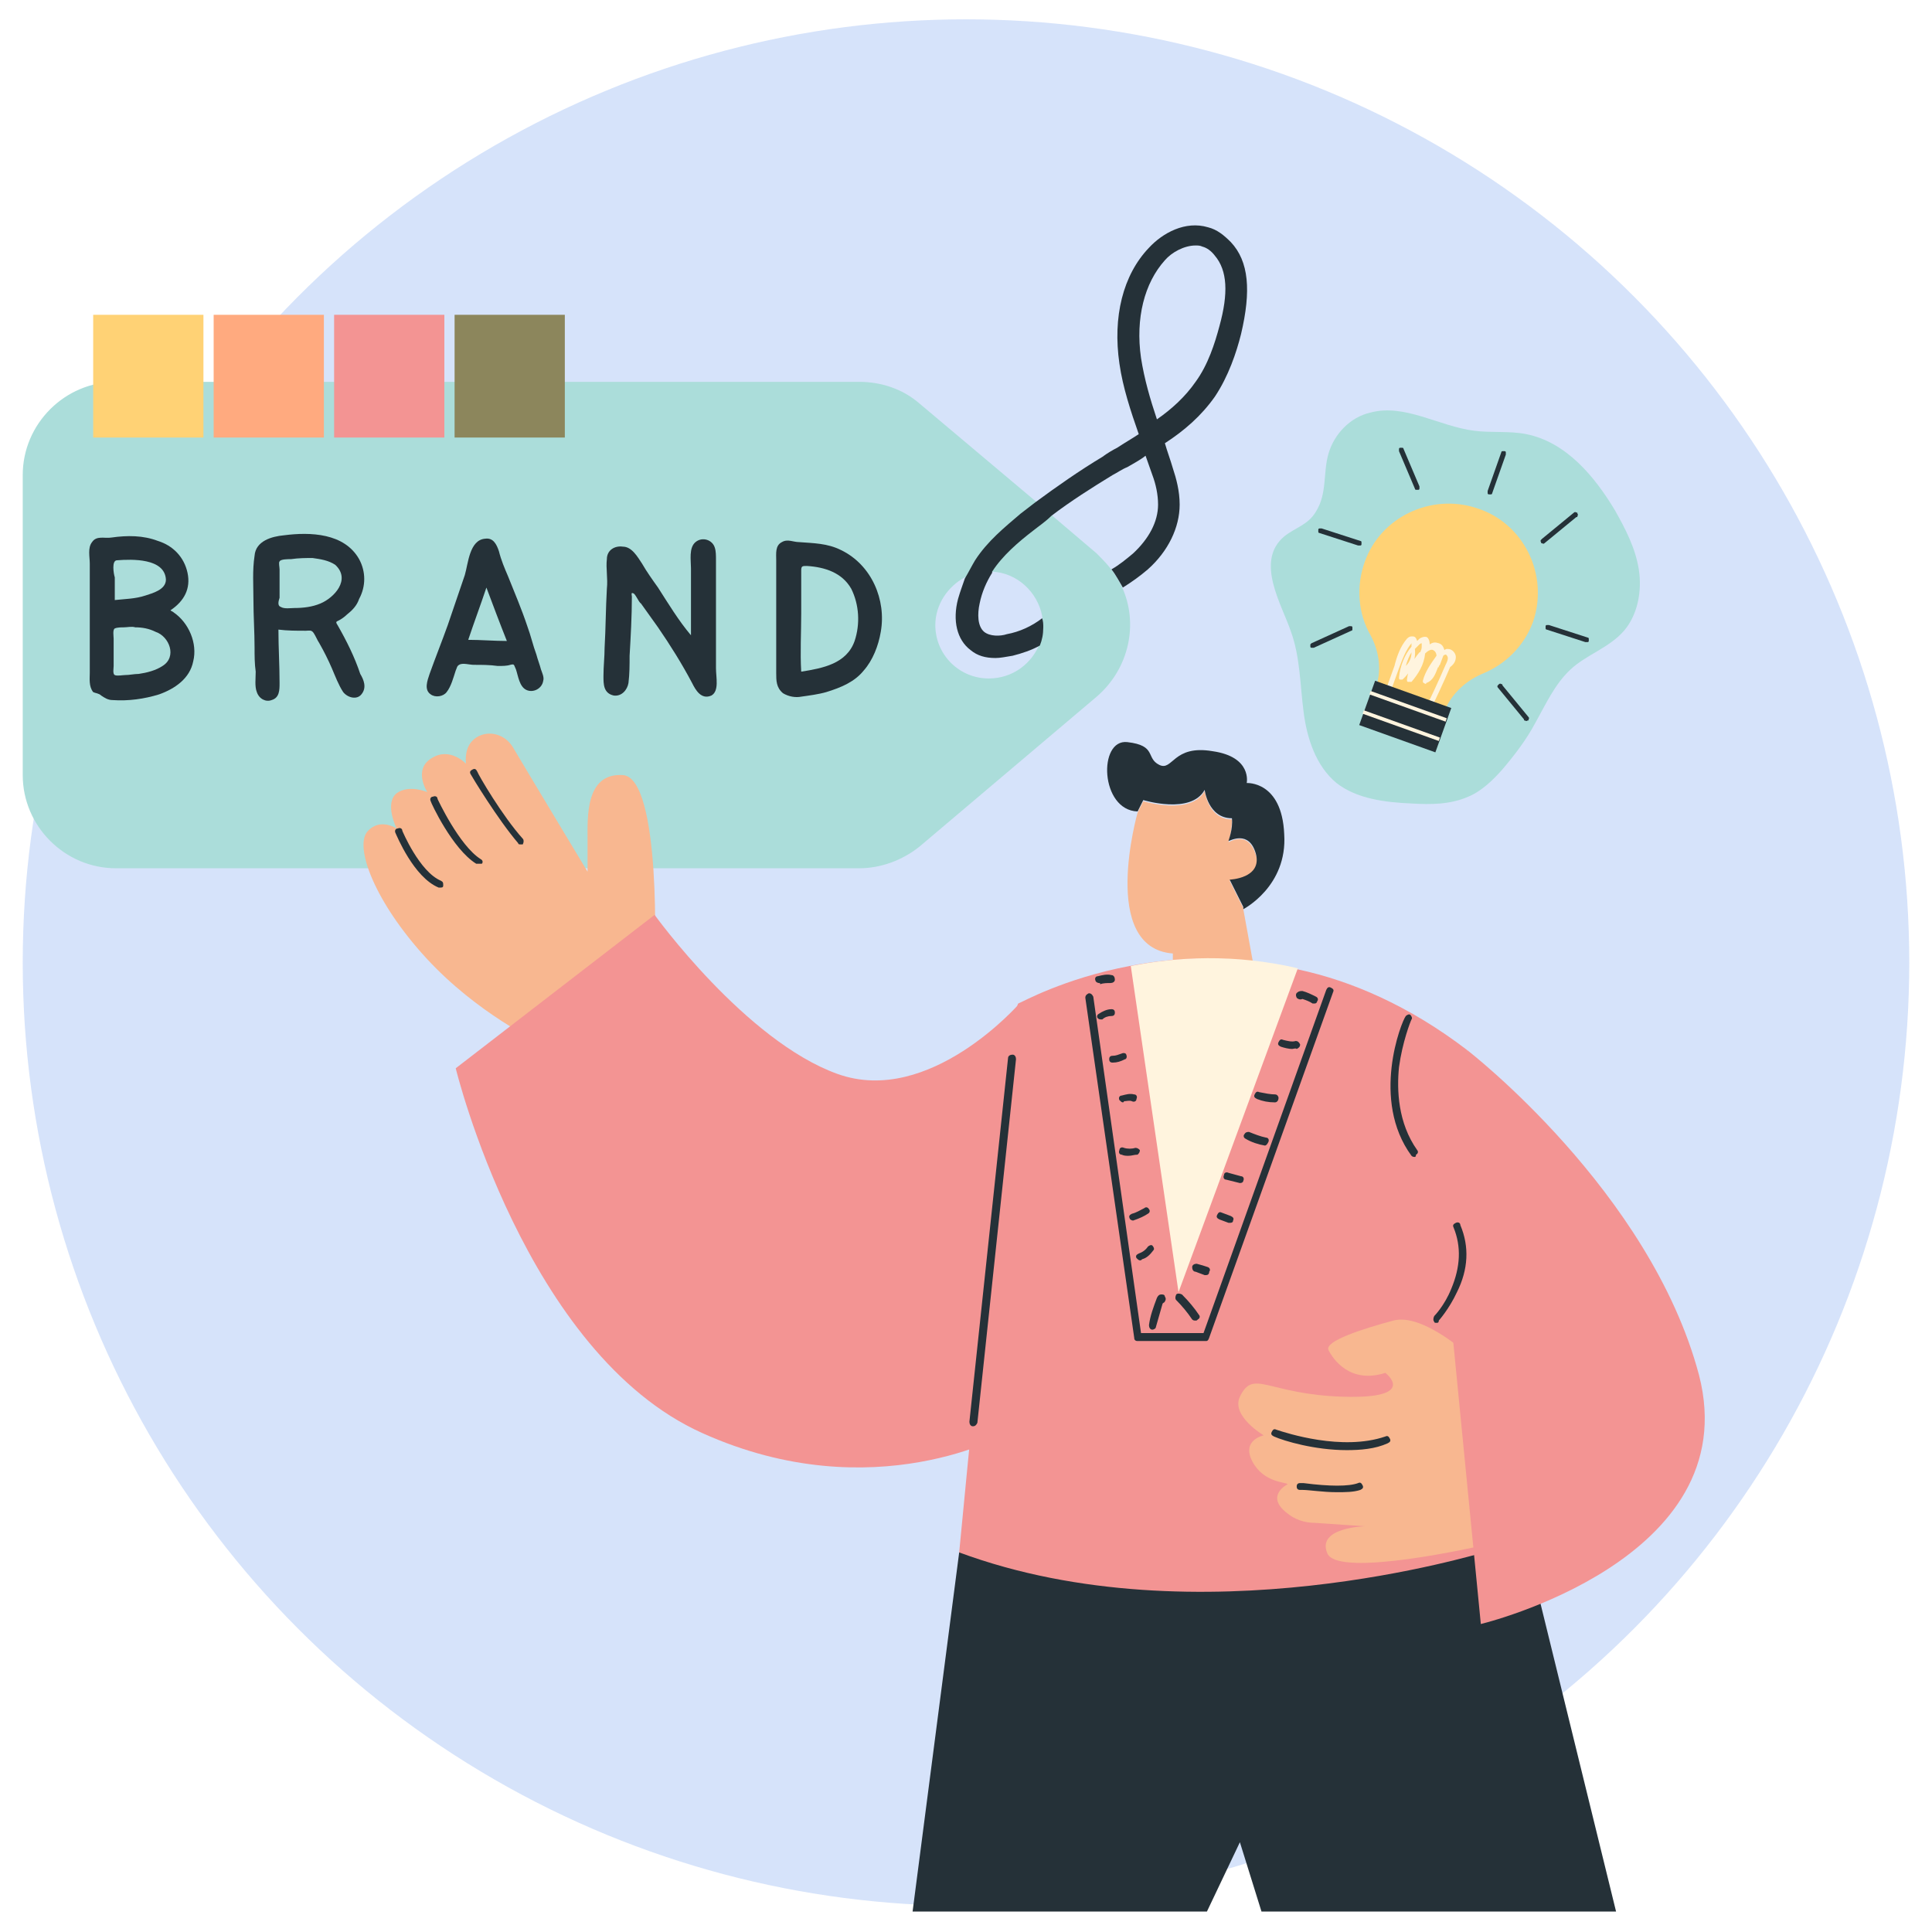 <?xml version="1.0" encoding="utf-8"?>
<!-- Generator: Adobe Illustrator 26.3.1, SVG Export Plug-In . SVG Version: 6.00 Build 0)  -->
<svg version="1.1" id="Layer_1" xmlns="http://www.w3.org/2000/svg" xmlns:xlink="http://www.w3.org/1999/xlink" x="0px" y="0px"
	 viewBox="0 0 170 170" style="enable-background:new 0 0 170 170;" xml:space="preserve">
<style type="text/css">
	.st0{opacity:0.2;fill:#3273E9;enable-background:new    ;}
	.st1{fill:#ABDDDA;}
	.st2{fill:#253138;}
	.st3{fill:#F8B790;}
	.st4{fill:#F39493;}
	.st5{fill:#FFF4DE;}
	.st6{fill:#FFD275;}
	.st7{fill:#FFAA7F;}
	.st8{fill:#8C865C;}
</style>
<g>
	<circle class="st0" cx="85" cy="84.7" r="83"/>
	<path class="st1" d="M98.7,51.6c-0.3-0.6-0.6-1.1-1-1.6c-0.4-0.5-0.8-0.9-1.2-1.3l-4-3.4L91,44l-10.1-8.5c-1.5-1.3-3.4-1.9-5.3-1.9
		H10.2c-4.5,0-8.2,3.7-8.2,8.2v26.4c0,4.5,3.7,8.2,8.2,8.2h65.4c1.9,0,3.8-0.7,5.3-1.9l15.6-13.2C99.4,58.8,100.2,54.8,98.7,51.6z
		 M87,59.7c-2.6,0-4.7-2.1-4.7-4.7c0-1.8,1.1-3.4,2.6-4.2c0.6-0.3,1.4-0.5,2.1-0.5c0.1,0,0.2,0,0.3,0c2.2,0.1,4,1.8,4.4,3.9
		c0,0.3,0.1,0.5,0.1,0.8c0,0.6-0.1,1.1-0.3,1.6C90.8,58.4,89.1,59.7,87,59.7z"/>
	<path class="st1" d="M113.6,55.6c0.8,2.2,0.8,4.7,1.1,7c0.3,2.4,1.1,4.8,2.9,6.3c1.8,1.4,4.3,1.7,6.6,1.8c1.7,0.1,3.4,0.1,5-0.6
		c1.2-0.5,2.2-1.5,3-2.4c1.1-1.3,2.1-2.6,2.9-4.1c0.9-1.6,1.7-3.4,3.1-4.7c1.4-1.3,3.4-1.9,4.7-3.4c1.2-1.4,1.6-3.5,1.3-5.4
		c-0.3-1.9-1.2-3.6-2.1-5.2c-1.8-3-4.3-6-7.8-6.7c-1.5-0.3-3.1-0.1-4.6-0.3c-3.1-0.4-6.1-2.4-9.1-1.6c-1.8,0.4-3.2,1.9-3.7,3.6
		c-0.5,1.7-0.1,3.5-1.1,5.1c-0.7,1.2-1.8,1.4-2.8,2.2C110.4,49.4,112.8,53.2,113.6,55.6z"/>
	<path class="st2" d="M84.4,136.6l-4.1,31.6h25.9l2.9-6.1l1.9,6.1h31.2l-9.2-37.5L84.4,136.6z"/>
	<path class="st3" d="M109.4,80l1,5.5c-1.1,3.1-7.2,1.5-7.2,1.5v-3.1c-6.5-0.5-3.1-12.4-3.1-12.4l0.5-1c0,0,4.2,1.3,5.4-0.9
		c0,0,0.3,2.5,2.4,2.5c0,1.1-0.3,2-0.3,2c0.1,0,1.7-1.1,2.4,1.1c0.7,2.2-2.3,2.3-2.3,2.3l1.2,2.4L109.4,80z"/>
	<path class="st2" d="M109.4,80l0-0.2l-1.2-2.4c0,0,2.9-0.1,2.3-2.3c-0.6-2.1-2.3-1.1-2.4-1.1c0-0.1,0.4-1,0.3-2
		c-2.1,0-2.4-2.5-2.4-2.5c-1.2,2.2-5.4,0.9-5.4,0.9l-0.5,1c-3.3-0.1-3.5-6.4-0.9-6.1c2.6,0.3,1.6,1.4,2.8,2c1.2,0.6,1.2-1.8,4.7-1.2
		c3.5,0.5,3,2.8,3,2.8s3.1-0.2,3.3,4.5C113.3,78,109.4,80,109.4,80z"/>
	<path class="st4" d="M129.1,92.4c0,0,1.4,43.8,1.5,44.2c-0.3,0-25.1,7.8-46.2,0c0,0,4.6-48.2,5.2-48.3c0.3-0.1,4-2.2,9.8-3.3
		c4.1-0.8,9.2-1.1,14.8,0.3C118.9,86.3,124,88.5,129.1,92.4z"/>
	<path class="st4" d="M130.7,136.6C130.7,136.6,130.7,136.6,130.7,136.6C130.7,136.6,130.7,136.6,130.7,136.6z"/>
	<path class="st3" d="M129.3,119.3c0,0-4.1-3.8-6.7-3.1c-2.6,0.7-6.1,1.8-5.7,2.6c0.4,0.8,1.9,3,5,2c0,0,3,2.3-3.7,2.1
		c-6.7-0.2-7.9-2.5-9.1,0c-0.8,1.7,2.1,3.4,2.1,3.4s-2,0.4-1,2.3c1,1.9,3,1.8,3.1,2c0,0-2,1-0.1,2.5c0.7,0.6,1.6,0.9,2.5,0.9
		l4.4,0.3c0,0-4.3,0.1-3.3,2.4c1,2.2,13.6-0.7,13.6-0.7L129.3,119.3z"/>
	<path class="st4" d="M129.1,92.4c0,0,16.1,12.4,20.4,28.6c4.2,16.3-19.2,21.9-19.2,21.9l-3.9-39.9L129.1,92.4z"/>
	<path class="st2" d="M118.5,127.6c-2.8,0-5.5-0.8-6.4-1.2l0,0c-0.2-0.1-0.3-0.2-0.2-0.4c0.1-0.2,0.2-0.3,0.4-0.2c0,0,0,0,0,0
		c0.9,0.3,5.8,1.9,9.6,0.6c0.2-0.1,0.3,0,0.4,0.2c0.1,0.2,0,0.3-0.2,0.4C121,127.5,119.7,127.6,118.5,127.6z"/>
	<path class="st2" d="M117.6,131.3c-1.2,0-2.4-0.2-3-0.2c-0.1,0-0.2,0-0.2,0c-0.2,0-0.3-0.1-0.3-0.3c0-0.2,0.1-0.3,0.3-0.3
		c0,0,0.1,0,0.3,0c2.3,0.3,4,0.3,4.8,0c0.2-0.1,0.3,0,0.4,0.2c0.1,0.2,0,0.3-0.2,0.4C119.1,131.3,118.4,131.3,117.6,131.3z"/>
	<path class="st2" d="M126.4,116.4c-0.1,0-0.2,0-0.2-0.1c-0.1-0.1-0.1-0.3,0-0.5c0,0,0.9-0.9,1.5-2.4c0.8-1.9,0.9-3.7,0.2-5.4
		c-0.1-0.2,0-0.3,0.2-0.4c0.2-0.1,0.4,0,0.4,0.2c0.8,1.9,0.7,3.9-0.3,5.9c-0.7,1.5-1.6,2.5-1.6,2.5
		C126.6,116.4,126.5,116.4,126.4,116.4z"/>
	<path class="st2" d="M124.5,101.8c-0.1,0-0.2,0-0.3-0.1c-3.6-4.9-0.9-11.8-0.5-12.3c0.1-0.1,0.3-0.2,0.4-0.1
		c0.1,0.1,0.2,0.3,0.1,0.4c-0.1,0.2-0.8,2-1.1,4.2c-0.2,2-0.1,4.9,1.6,7.3c0.1,0.1,0.1,0.3-0.1,0.4
		C124.6,101.8,124.5,101.8,124.5,101.8z"/>
	<path class="st3" d="M54.8,68.2c-3.3-0.2-3.1,3.7-3.1,5.7c0,2.1,0,2.8,0,2.8s-4.7-7.8-6.6-11c-0.7-1.1-2.1-1.5-3.2-0.8
		c-0.6,0.4-1,1.1-0.9,2.3c0,0-1.4-1.5-3-0.5c-1.7,1-0.4,3-0.4,3s-1.6-0.7-2.7,0.1c-1.1,0.9,0,3.1,0,3.1s-1.5-1-2.6,0.3
		c-1.1,1.4,0.7,6.2,5.2,11.1c4.5,4.9,9.9,7.4,9.9,7.4l10.1-6.5C57.7,84.7,58.2,68.4,54.8,68.2z"/>
	<path class="st2" d="M45.8,74.3c-0.1,0-0.2,0-0.2-0.1c-1.8-2.1-4.1-5.9-4.2-6.1c-0.1-0.2,0-0.3,0.2-0.4c0.2-0.1,0.3,0,0.4,0.2
		c0.1,0.3,2.2,3.9,4,5.9c0.1,0.1,0.1,0.3,0,0.5C45.9,74.3,45.9,74.3,45.8,74.3z M42,67.9C42,67.9,42,67.9,42,67.9
		C42,67.9,42,67.9,42,67.9z"/>
	<path class="st2" d="M42.1,76c-0.1,0-0.1,0-0.2,0c-2.1-1.3-4-5.4-4-5.5c-0.1-0.2,0-0.4,0.2-0.4c0.2-0.1,0.4,0,0.4,0.2
		c0,0,1.9,4.1,3.8,5.3c0.2,0.1,0.2,0.3,0.1,0.4C42.3,76,42.2,76,42.1,76z"/>
	<path class="st2" d="M38.7,78.1c0,0-0.1,0-0.1,0c-2.2-0.9-3.7-4.6-3.8-4.8c-0.1-0.2,0-0.4,0.2-0.4c0.2-0.1,0.4,0,0.4,0.2
		c0,0,1.5,3.6,3.4,4.4c0.2,0.1,0.2,0.2,0.2,0.4C39,78.1,38.9,78.1,38.7,78.1z"/>
	<path class="st4" d="M89.7,88.3c0,0-7.9,9.1-16,6.2c-8.1-2.9-16.1-14-16.1-14L40.1,94c0,0,6.1,25.1,21.7,32.1
		c15.1,6.8,26.9,0,26.9,0L89.7,88.3z"/>
	<path class="st2" d="M85.6,125.5C85.6,125.5,85.6,125.5,85.6,125.5c-0.2,0-0.3-0.2-0.3-0.4l3.4-32c0-0.2,0.2-0.3,0.4-0.3
		c0.2,0,0.3,0.2,0.3,0.4l-3.4,32C85.9,125.4,85.8,125.5,85.6,125.5z"/>
	<path class="st5" d="M114.2,85.2l-10.5,28.5L99.5,85C103.5,84.2,108.6,83.9,114.2,85.2z"/>
	<path class="st2" d="M106.1,118h-6c-0.2,0-0.3-0.1-0.3-0.3l-4.3-29.9c0-0.2,0.1-0.3,0.3-0.4c0.2,0,0.3,0.1,0.4,0.3l4.2,29.6h5.5
		l10.8-30.2c0.1-0.2,0.2-0.3,0.4-0.2c0.2,0.1,0.3,0.2,0.2,0.4l-10.9,30.4C106.3,118,106.2,118,106.1,118z"/>
	<path class="st2" d="M101.4,117C101.4,117,101.4,117,101.4,117c-0.2,0-0.3-0.2-0.3-0.4c0.1-0.8,0.4-1.6,0.7-2.4
		c0.1-0.2,0.2-0.3,0.4-0.3c0.1,0,0.3,0,0.3,0.2c0.1,0.1,0.1,0.3,0,0.4c0,0.1-0.1,0.1-0.2,0.2c-0.2,0.7-0.4,1.4-0.6,2.1
		C101.7,116.9,101.5,117,101.4,117z"/>
	<path class="st2" d="M105.2,116.2c-0.1,0-0.2,0-0.3-0.1c-0.4-0.6-0.9-1.2-1.4-1.7c-0.1-0.1-0.1-0.3,0-0.5c0.1-0.1,0.3-0.1,0.5,0
		c0.6,0.6,1.1,1.2,1.5,1.8c0.1,0.1,0.1,0.3-0.1,0.4C105.3,116.2,105.3,116.2,105.2,116.2z"/>
	<path class="st2" d="M106.1,112.2c-0.1,0-0.1,0-0.1,0c-0.3-0.1-0.5-0.2-0.8-0.3c-0.2,0-0.3-0.2-0.3-0.4c0-0.2,0.2-0.3,0.4-0.3
		c0.4,0.1,0.7,0.2,1,0.3c0.2,0.1,0.2,0.3,0.1,0.4C106.4,112.1,106.3,112.2,106.1,112.2z"/>
	<path class="st2" d="M108.2,107.6c0,0-0.1,0-0.1,0l-0.8-0.3c-0.2-0.1-0.3-0.2-0.2-0.4c0.1-0.2,0.2-0.3,0.4-0.2l0.8,0.3
		c0.2,0.1,0.3,0.2,0.2,0.4C108.5,107.6,108.3,107.6,108.2,107.6z"/>
	<path class="st2" d="M109.1,104.1C109.1,104.1,109.1,104.1,109.1,104.1l-1.2-0.3c-0.2,0-0.3-0.2-0.2-0.4c0-0.2,0.2-0.3,0.4-0.2
		l1.1,0.3c0.2,0,0.3,0.2,0.2,0.4C109.4,104,109.3,104.1,109.1,104.1z"/>
	<path class="st2" d="M111.3,100.8C111.2,100.8,111.2,100.8,111.3,100.8c-0.6-0.1-1.2-0.3-1.7-0.6c-0.2-0.1-0.2-0.3-0.1-0.4
		c0.1-0.2,0.3-0.2,0.4-0.2c0.5,0.2,1,0.4,1.5,0.5c0.2,0,0.3,0.2,0.2,0.4C111.5,100.7,111.4,100.8,111.3,100.8z"/>
	<path class="st2" d="M112.2,97C112.2,97,112.2,97,112.2,97c-0.6,0-1.1-0.1-1.6-0.3c-0.2-0.1-0.3-0.2-0.2-0.4
		c0.1-0.2,0.2-0.3,0.4-0.2c0.5,0.1,1,0.2,1.4,0.2c0.2,0,0.3,0.2,0.3,0.3C112.5,96.9,112.3,97,112.2,97z"/>
	<path class="st2" d="M113.7,92.3c-0.3,0-0.7-0.1-1-0.2c-0.2-0.1-0.3-0.2-0.2-0.4c0.1-0.2,0.2-0.3,0.4-0.2c0.4,0.1,0.8,0.2,1.1,0.1
		c0.2,0,0.3,0.1,0.4,0.3c0,0.2-0.1,0.3-0.3,0.4C114,92.2,113.8,92.3,113.7,92.3z"/>
	<path class="st2" d="M115.7,88.3c-0.1,0-0.1,0-0.2,0c-0.3-0.2-0.6-0.3-0.9-0.4c0,0,0,0,0,0c-0.2,0.1-0.4,0-0.5-0.1
		c-0.1-0.2-0.1-0.4,0.1-0.5c0.1-0.1,0.3-0.1,0.4-0.1c0.4,0.1,0.8,0.3,1.2,0.5c0.2,0.1,0.2,0.3,0.1,0.4
		C115.9,88.2,115.8,88.3,115.7,88.3z"/>
	<path class="st2" d="M100.3,110.9c-0.1,0-0.2-0.1-0.3-0.2c-0.1-0.2,0-0.3,0.2-0.4c0.3-0.1,0.6-0.3,0.8-0.6c0.1-0.1,0.3-0.2,0.4-0.1
		c0.1,0.1,0.2,0.3,0.1,0.4c-0.3,0.4-0.6,0.7-1,0.8C100.4,110.9,100.4,110.9,100.3,110.9z"/>
	<path class="st2" d="M99.7,107.4c-0.1,0-0.3-0.1-0.3-0.2c-0.1-0.2,0-0.3,0.2-0.4c0.4-0.1,0.7-0.3,1.1-0.5c0.1-0.1,0.3-0.1,0.4,0.1
		c0.1,0.1,0.1,0.3-0.1,0.4C100.7,107,100.3,107.2,99.7,107.4C99.8,107.4,99.7,107.4,99.7,107.4z"/>
	<path class="st2" d="M99.3,101.7c-0.2,0-0.4,0-0.6-0.1c-0.2,0-0.3-0.2-0.2-0.4c0-0.2,0.2-0.3,0.4-0.2c0.3,0.1,0.7,0.1,1,0
		c0.2,0,0.3,0.1,0.4,0.2c0,0.2-0.1,0.3-0.2,0.4C99.8,101.6,99.6,101.7,99.3,101.7z"/>
	<path class="st2" d="M98.8,97c-0.1,0-0.2-0.1-0.3-0.2c-0.1-0.2,0-0.4,0.2-0.4c0.4-0.1,0.7-0.2,1.1-0.1c0.2,0,0.3,0.2,0.2,0.4
		c0,0.2-0.2,0.3-0.4,0.2c-0.2-0.1-0.5,0-0.7,0C98.9,97,98.8,97,98.8,97z"/>
	<path class="st2" d="M97.9,93.5c-0.2,0-0.3-0.1-0.3-0.3c0-0.2,0.1-0.3,0.3-0.3c0.3,0,0.5-0.1,0.8-0.2c0.2-0.1,0.4,0,0.4,0.1
		c0.1,0.2,0,0.4-0.1,0.4C98.6,93.4,98.3,93.5,97.9,93.5C97.9,93.5,97.9,93.5,97.9,93.5z"/>
	<path class="st2" d="M96.9,89.7c-0.1,0-0.2,0-0.3-0.1c-0.1-0.1-0.1-0.3,0.1-0.4c0.3-0.2,0.7-0.4,1.1-0.4c0.2,0,0.3,0.1,0.3,0.3
		c0,0.2-0.1,0.3-0.3,0.3c-0.3,0-0.6,0.1-0.8,0.3C97.1,89.7,97,89.7,96.9,89.7z"/>
	<path class="st2" d="M96.7,86.5c-0.1,0-0.3-0.1-0.3-0.2c-0.1-0.2,0-0.4,0.2-0.4c0.4-0.1,0.8-0.2,1.2-0.1c0.2,0,0.3,0.2,0.3,0.4
		c0,0.2-0.2,0.3-0.4,0.3c-0.3,0-0.6,0-0.9,0.1C96.8,86.5,96.8,86.5,96.7,86.5z"/>
	<path class="st6" d="M129.9,44.7c-4-1.3-8.4,0.8-9.8,4.7c-0.8,2.2-0.6,4.6,0.5,6.5c0.8,1.5,1,3.2,0.4,4.8l6,2.1
		c0.6-1.6,1.8-2.8,3.4-3.5c2-0.8,3.7-2.4,4.5-4.6C136.3,50.6,134.1,46,129.9,44.7z"/>
	<path class="st5" d="M128.1,57.8c0-0.3-0.3-0.7-0.7-0.7c-0.1,0-0.2,0-0.3,0.1c-0.1-0.3-0.2-0.5-0.5-0.6c-0.3-0.1-0.5-0.1-0.8,0.1
		c0,0,0,0,0,0c0-0.1,0-0.4-0.2-0.6c-0.1-0.1-0.4-0.1-0.7,0.1c-0.1,0.1-0.1,0.1-0.2,0.2c0,0,0,0,0,0c-0.1-0.3-0.2-0.4-0.4-0.4
		c-0.2,0-0.3,0-0.5,0.2c-0.6,0.7-0.9,1.6-1.1,2.4l-0.9,2.5c0,0.1,0,0.2,0.1,0.3c0.1,0,0.2,0,0.3-0.1l0.9-2.5
		c0.3-0.8,0.6-1.6,1.1-2.2c0,0,0,0,0-0.1c0,0,0,0,0,0.1c0,0.1,0,0.2,0,0.3c-0.6,0.7-1,1.7-1.1,2.7c0,0.1,0,0.2,0.1,0.2
		c0.1,0,0.2,0,0.2,0c0.8-0.7,1.2-1.7,1.1-2.7c0.1-0.1,0.3-0.3,0.4-0.4c0.1-0.1,0.2-0.1,0.2-0.1c0,0,0,0,0,0.2c0,0.2,0,0.3-0.1,0.5
		c0,0,0,0.1-0.1,0.1c-0.6,0.7-1,1.5-1.1,2.4c0,0.1,0,0.2,0.1,0.2c0.1,0,0.2,0,0.3,0c0.6-0.7,1.1-1.5,1.2-2.5
		c0.2-0.2,0.5-0.4,0.7-0.3c0.2,0.1,0.3,0.3,0.3,0.5c0,0,0,0,0,0c-0.5,0.7-1,1.4-1.2,2.2c0,0.1,0,0.2,0.1,0.2c0.1,0.1,0.2,0.1,0.2,0
		c0.6-0.2,0.8-0.8,1-1.3c0,0,0-0.1,0.1-0.1c0-0.1,0-0.1,0.1-0.2c0.1-0.3,0.2-0.5,0.3-0.8c0.1-0.1,0.2-0.1,0.2-0.1
		c0.1,0,0.2,0.2,0.2,0.3c0,0.2-0.1,0.4-0.2,0.6c-0.6,1.4-1.3,2.9-2,4.3c-0.1,0.1,0,0.2,0.1,0.3c0,0,0,0,0,0c0.1,0,0.2,0,0.3-0.1
		c0.7-1.4,1.4-2.9,2-4.3C128,58.4,128.1,58.1,128.1,57.8z M123.7,58.6c0.1-0.4,0.3-0.9,0.5-1.2C124.2,57.9,124,58.3,123.7,58.6z"/>
	<path class="st2" d="M121,59.9l6.7,2.4l-1.4,3.9l-6.7-2.4L121,59.9z"/>
	<path class="st5" d="M120.6,60.8l6.7,2.4l-0.1,0.3l-6.7-2.4L120.6,60.8z"/>
	<path class="st5" d="M120,62.5l6.7,2.4l-0.1,0.3l-6.7-2.4L120,62.5z"/>
	<path class="st2" d="M130.9,43.2l1.2-3.4c0-0.1,0.1-0.1,0.1-0.1c0.1,0,0.1,0,0.2,0c0.1,0,0.1,0.1,0.1,0.1c0,0.1,0,0.1,0,0.2
		l-1.2,3.4c0,0.1-0.1,0.1-0.1,0.1c-0.1,0-0.1,0-0.2,0c-0.1,0-0.1-0.1-0.1-0.1C130.9,43.3,130.9,43.2,130.9,43.2z"/>
	<path class="st2" d="M135.7,47.4l2.8-2.3c0,0,0.1-0.1,0.2,0c0.1,0,0.1,0,0.1,0.1c0,0,0.1,0.1,0,0.2c0,0.1,0,0.1-0.1,0.1l-2.8,2.3
		c0,0-0.1,0.1-0.2,0c-0.1,0-0.1,0-0.1-0.1c0,0-0.1-0.1,0-0.2C135.6,47.5,135.7,47.4,135.7,47.4z"/>
	<path class="st2" d="M136,55.1c0-0.1,0.1-0.1,0.1-0.1c0.1,0,0.1,0,0.2,0l3.4,1.1c0.1,0,0.1,0.1,0.1,0.1c0,0.1,0,0.1,0,0.2
		c0,0.1-0.1,0.1-0.1,0.1c-0.1,0-0.1,0-0.2,0l-3.4-1.1c-0.1,0-0.1-0.1-0.1-0.1C136,55.2,136,55.1,136,55.1z"/>
	<path class="st2" d="M131.9,60.2c0,0,0.1-0.1,0.2,0c0.1,0,0.1,0,0.1,0.1l2.3,2.8c0,0,0.1,0.1,0,0.2c0,0.1,0,0.1-0.1,0.1
		c0,0-0.1,0.1-0.2,0c-0.1,0-0.1,0-0.1-0.1l-2.3-2.8c0,0-0.1-0.1,0-0.2C131.8,60.3,131.8,60.3,131.9,60.2z"/>
	<path class="st2" d="M123.2,39.4c0.1,0,0.1,0,0.2,0c0.1,0,0.1,0.1,0.1,0.1l1.4,3.3c0,0.1,0,0.1,0,0.2c0,0.1-0.1,0.1-0.1,0.1
		c-0.1,0-0.1,0-0.2,0c-0.1,0-0.1-0.1-0.1-0.1l-1.4-3.3c0-0.1,0-0.1,0-0.2C123.1,39.5,123.1,39.4,123.2,39.4z"/>
	<path class="st2" d="M116,46.6c0-0.1,0.1-0.1,0.1-0.1c0.1,0,0.1,0,0.2,0l3.4,1.1c0.1,0,0.1,0.1,0.1,0.1c0,0.1,0,0.1,0,0.2
		c0,0.1-0.1,0.1-0.1,0.1c0,0-0.1,0-0.2,0l-3.4-1.1c-0.1,0-0.1-0.1-0.1-0.1C116,46.7,116,46.6,116,46.6z"/>
	<path class="st2" d="M115.4,56.6l3.3-1.5c0.1,0,0.1,0,0.2,0c0.1,0,0.1,0.1,0.1,0.1c0,0.1,0,0.1,0,0.2c0,0.1-0.1,0.1-0.1,0.1
		l-3.3,1.5c-0.1,0-0.1,0-0.2,0c-0.1,0-0.1-0.1-0.1-0.1c0-0.1,0-0.1,0-0.2C115.3,56.7,115.4,56.6,115.4,56.6z"/>
	<path class="st2" d="M15.3,53.9c-0.1-0.1-0.2-0.1-0.3-0.2c1.2-0.8,1.8-1.9,1.5-3.3c-0.3-1.4-1.3-2.4-2.6-2.8
		c-1.3-0.5-2.7-0.5-4.1-0.3c-0.6,0.1-1.3-0.2-1.7,0.4c-0.4,0.5-0.2,1.3-0.2,1.9c0,3.2,0,6.4,0,9.6c0,0.5-0.1,1.2,0.3,1.7
		C8.4,61,8.7,61,8.9,61.2c0.3,0.2,0.6,0.4,1,0.4c1.4,0.1,2.8-0.1,4.1-0.5c1.4-0.5,2.7-1.4,3-2.9C17.4,56.6,16.6,54.8,15.3,53.9z
		 M10.3,49.3c1.3-0.1,4.2-0.2,4.3,1.7c0,0.9-1.2,1.2-1.8,1.4c-0.9,0.3-1.8,0.3-2.7,0.4c0-0.7,0-1.3,0-2C10,50.5,9.8,49.3,10.3,49.3z
		 M14.3,58.6c-0.6,0.4-1.4,0.6-2.1,0.7c-0.4,0-0.8,0.1-1.2,0.1c-0.2,0-0.7,0.1-0.9,0c-0.2-0.1-0.1-0.6-0.1-0.8c0-0.4,0-0.9,0-1.3
		c0-0.4,0-0.8,0-1.1c0-0.2-0.1-0.8,0.1-0.9c0.2-0.1,0.6-0.1,0.8-0.1c0.3,0,0.7-0.1,1,0c0.6,0,1.2,0.1,1.8,0.4
		C14.9,56,15.6,57.8,14.3,58.6z"/>
	<path class="st2" d="M29.7,55c-0.2-0.3-0.1-0.3,0.1-0.4c0.2-0.1,0.5-0.3,0.7-0.5c0.5-0.4,0.9-0.8,1.1-1.4c0.6-1.1,0.6-2.4,0-3.5
		c-1.3-2.3-4.3-2.4-6.6-2.1c-1.1,0.1-2.5,0.5-2.6,1.8c-0.2,1.3-0.1,2.6-0.1,3.9c0,1.4,0.1,2.8,0.1,4.2c0,0.7,0,1.4,0.1,2.1
		c0,0.6-0.1,1.3,0.1,1.8c0.2,0.6,0.8,0.9,1.3,0.7c0.7-0.2,0.7-0.9,0.7-1.5c0-1.6-0.1-3.1-0.1-4.7c0.8,0.1,1.6,0.1,2.4,0.1
		c0.3,0,0.5-0.1,0.7,0.2c0.2,0.3,0.3,0.6,0.5,0.9c0.4,0.7,0.8,1.5,1.1,2.2c0.3,0.7,0.6,1.5,1,2.1c0.4,0.5,1.2,0.7,1.6,0.2
		c0.5-0.6,0.2-1.3-0.1-1.8C31.2,57.8,30.5,56.4,29.7,55z M28.2,53.1c-0.7,0.3-1.5,0.4-2.3,0.4c-0.3,0-0.9,0.1-1.2-0.1
		c-0.3-0.1-0.2-0.5-0.1-0.8c0-0.8,0-1.6,0-2.5c0-0.2-0.1-0.6,0-0.7c0.1-0.2,0.7-0.2,1-0.2c0.7-0.1,1.3-0.1,1.9-0.1
		c0.7,0.1,1.4,0.2,2,0.6C30.9,51,29.4,52.6,28.2,53.1z"/>
	<path class="st2" d="M63,58.8c0-1.8,0-3.6,0-5.5c0-0.8,0-1.7,0-2.5c0-0.5,0-1,0-1.5c0-0.4,0-0.8-0.1-1.1c-0.2-0.7-1.1-1-1.7-0.5
		c-0.6,0.5-0.4,1.6-0.4,2.3c0,2,0,3.9,0,5.9c-1.1-1.3-2-2.8-2.9-4.2c-0.5-0.7-1-1.4-1.4-2.1c-0.4-0.6-0.9-1.5-1.7-1.5
		c-0.7-0.1-1.4,0.3-1.4,1.1c-0.1,0.8,0.1,1.7,0,2.6c-0.1,1.7-0.1,3.5-0.2,5.2c0,0.8-0.1,1.6-0.1,2.5c0,0.7,0,1.5,0.9,1.7
		c0.7,0.1,1.2-0.5,1.3-1.1c0.1-0.8,0.1-1.6,0.1-2.4c0.1-1.7,0.2-3.5,0.2-5.2c0-0.1-0.1-0.4,0.1-0.3c0.2,0,0.5,0.8,0.7,0.9
		c0.5,0.7,1,1.4,1.5,2.1c1.1,1.6,2.1,3.2,3,4.9c0.3,0.6,0.8,1.5,1.7,1.1C63.3,60.8,63,59.6,63,58.8z"/>
	<path class="st2" d="M74,48.4c-1.2-0.6-2.4-0.6-3.7-0.7c-0.5,0-1-0.3-1.5,0c-0.6,0.3-0.5,1-0.5,1.6c0,2.7,0,5.4,0,8.1
		c0,0.6,0,1.2,0,1.8c0,0.7,0,1.3,0.6,1.8c0.5,0.3,1.1,0.4,1.6,0.3c0.7-0.1,1.5-0.2,2.2-0.4C74,60.5,75.2,60,76,59
		c0.8-0.9,1.3-2.2,1.5-3.4C78,52.8,76.7,49.7,74,48.4z M75.2,56.4c-0.7,2-2.8,2.4-4.7,2.7c-0.1-1.7,0-3.4,0-5.1c0-0.9,0-1.7,0-2.6
		c0-0.4,0-0.8,0-1.2c0-0.4,0.1-0.4,0.5-0.4c1.6,0.1,3.1,0.6,3.9,2C75.6,53.2,75.7,54.9,75.2,56.4z"/>
	<path class="st2" d="M46.4,55.1c-0.5-1.5-1.1-2.9-1.7-4.4c-0.3-0.7-0.6-1.4-0.8-2.2c-0.2-0.6-0.5-1.2-1.2-1.1
		c-1.4,0.1-1.5,2.2-1.8,3.2c-0.5,1.5-1,2.9-1.5,4.4c-0.5,1.4-1.1,2.9-1.6,4.3c-0.2,0.6-0.5,1.4,0.1,1.8c0.4,0.3,1.1,0.2,1.4-0.2
		c0.4-0.5,0.6-1.3,0.8-1.9c0.1-0.2,0.1-0.4,0.3-0.5c0.3-0.2,0.9,0,1.3,0c0.7,0,1.4,0,2.1,0.1c0.4,0,0.8,0,1.1-0.1
		c0.4-0.1,0.3,0,0.5,0.4c0.2,0.6,0.3,1.5,0.9,1.8c0.6,0.3,1.4-0.1,1.5-0.8c0.1-0.3-0.1-0.7-0.2-1c-0.1-0.4-0.3-0.9-0.4-1.3
		C46.9,56.8,46.7,55.9,46.4,55.1z M41.2,56.3c0.5-1.5,1.1-3.1,1.6-4.6c0.6,1.6,1.2,3.2,1.8,4.7C43.5,56.4,42.3,56.3,41.2,56.3z"/>
	<path class="st6" d="M8.2,27.7h9.7v10.8H8.2V27.7z"/>
	<path class="st7" d="M18.8,27.7h9.7v10.8h-9.7V27.7z"/>
	<path class="st4" d="M29.4,27.7h9.7v10.8h-9.7V27.7z"/>
	<path class="st8" d="M40,27.7h9.7v10.8H40V27.7z"/>
	<path class="st2" d="M108.3,21.3c-0.6-0.6-1.2-1.1-2-1.3c-2-0.6-4,0.5-5.2,1.8c-2.3,2.4-3.2,6.1-2.6,10.2c0.3,2.1,1,4.2,1.7,6.2
		c-0.6,0.4-1.3,0.8-1.9,1.2c-0.4,0.2-0.9,0.5-1.3,0.8c-2,1.2-4,2.6-5.9,4c-0.4,0.3-0.9,0.7-1.3,1c-1.4,1.2-2.9,2.4-4,4.1
		c-0.3,0.5-0.6,1.1-0.9,1.6c-0.2,0.6-0.4,1.1-0.6,1.8c-0.5,1.9-0.1,3.6,1.1,4.5c0.6,0.5,1.3,0.7,2.2,0.7c0.4,0,0.9-0.1,1.5-0.2
		c0.8-0.2,1.7-0.5,2.4-0.9c0.2-0.5,0.3-1,0.3-1.6c0-0.3,0-0.5-0.1-0.8c-0.9,0.7-2,1.2-3.1,1.4c-0.6,0.2-1.5,0.2-2-0.2
		c-0.6-0.5-0.6-1.6-0.4-2.5c0.2-1,0.6-1.9,1.1-2.7c0,0,0,0,0-0.1c0.9-1.4,2.3-2.6,3.6-3.6c0.5-0.4,1.1-0.8,1.6-1.3
		c1.7-1.3,3.6-2.5,5.4-3.6c0.4-0.2,0.8-0.5,1.3-0.7c0.5-0.3,1.1-0.6,1.6-1c0.2,0.6,0.4,1.1,0.6,1.7c0.3,0.8,0.5,1.7,0.5,2.6
		c0,1.5-0.8,3-2.2,4.3c-0.6,0.5-1.2,1-1.9,1.4c0.4,0.5,0.7,1.1,1,1.6c0.8-0.5,1.5-1,2.2-1.6c1.8-1.6,2.8-3.7,2.8-5.7
		c0-1.2-0.3-2.3-0.6-3.2c-0.2-0.7-0.5-1.5-0.7-2.2c1.7-1.1,3.2-2.4,4.4-4.1c1.2-1.8,1.9-3.9,2.3-5.5C110.1,25.6,109.9,23,108.3,21.3
		z M107.3,28.7c-0.4,1.5-1,3.4-2.1,4.9c-0.9,1.3-2.1,2.4-3.4,3.3c-0.6-1.8-1.1-3.5-1.4-5.4c-0.5-3.5,0.3-6.6,2.1-8.6
		c0.6-0.7,1.7-1.3,2.7-1.3c0.2,0,0.4,0,0.6,0.1c0.4,0.1,0.8,0.4,1.1,0.8C108,23.8,108.1,25.8,107.3,28.7z"/>
</g>
</svg>
